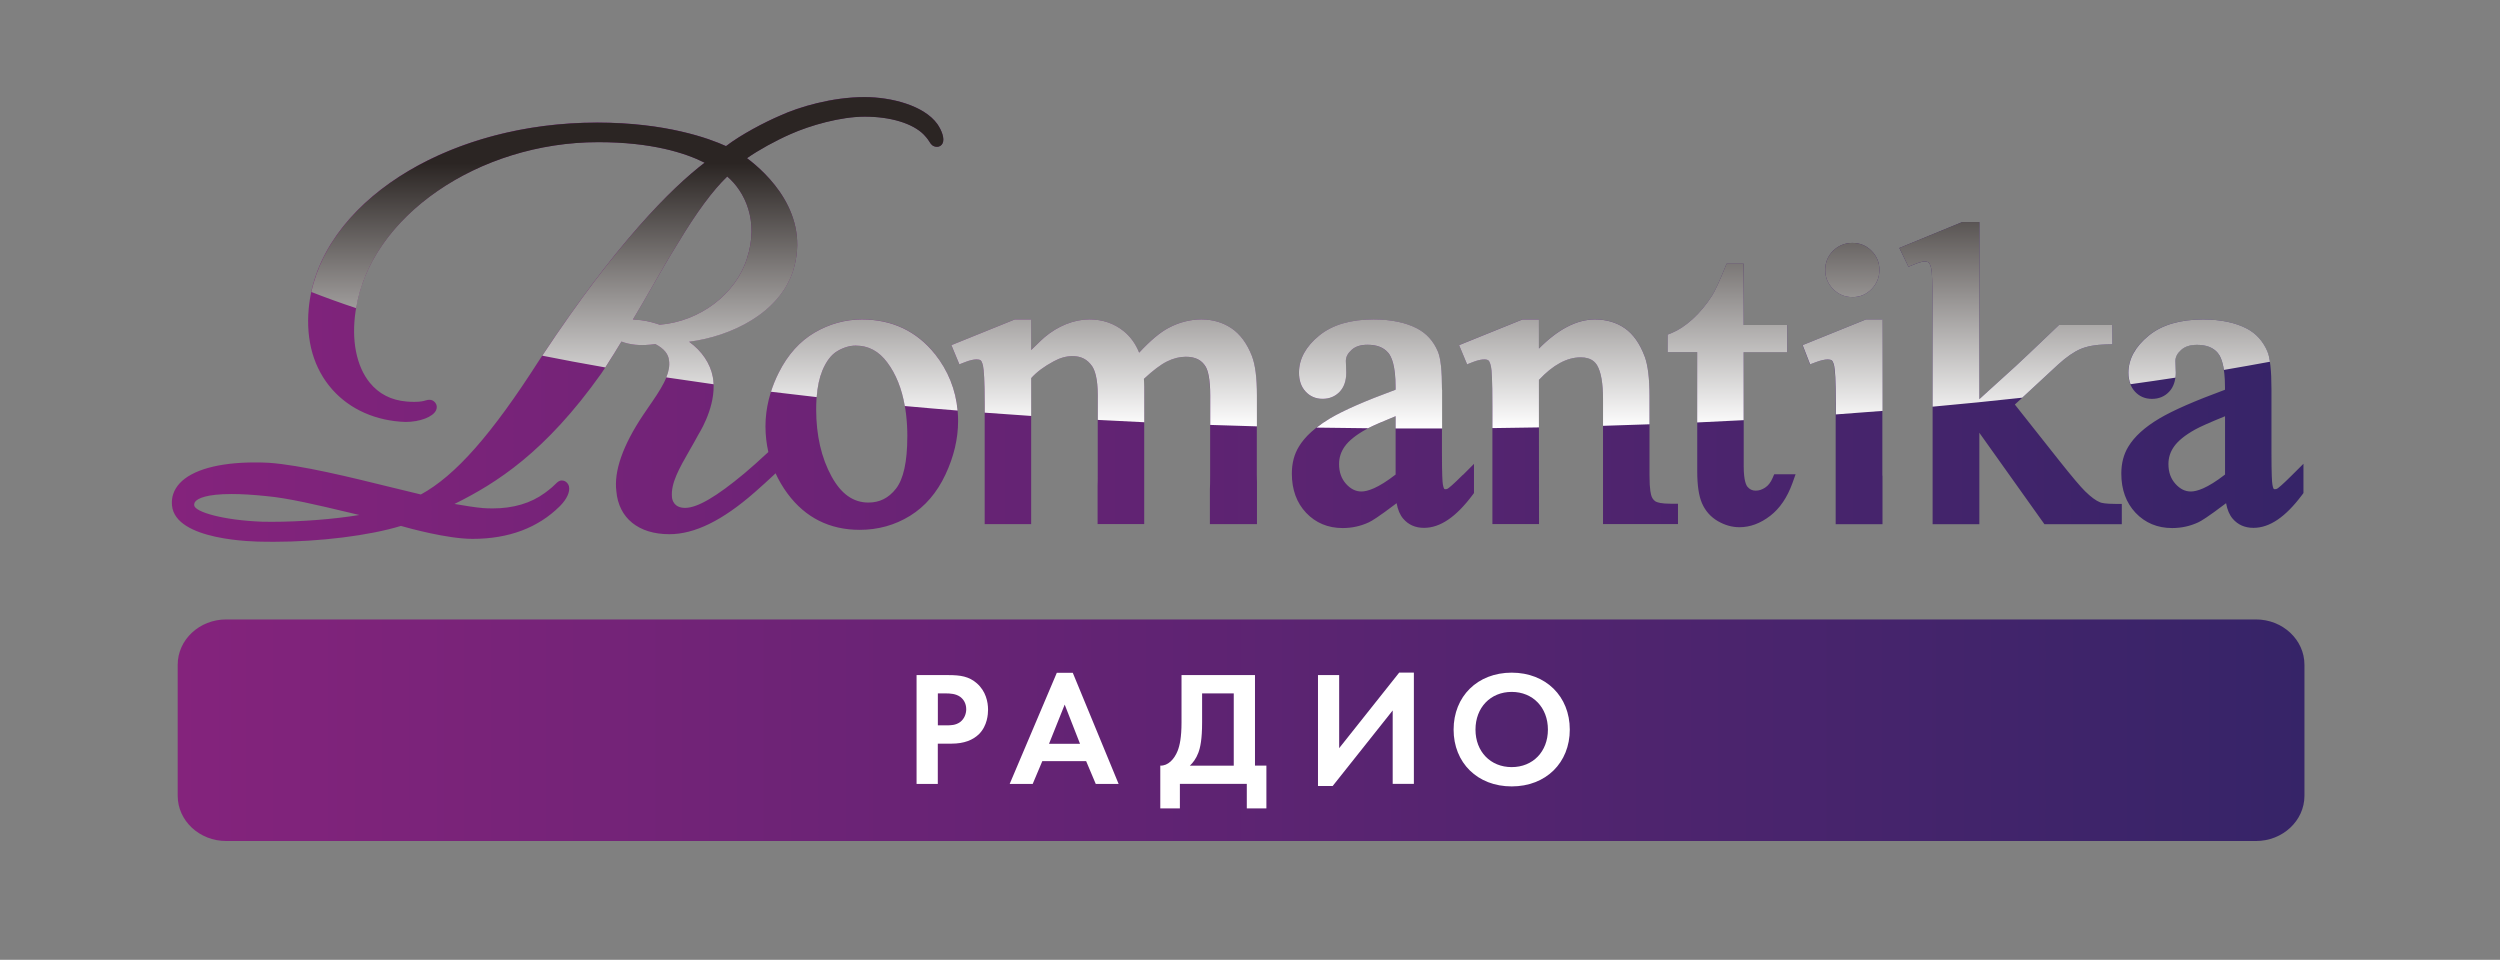 <?xml version="1.0" encoding="UTF-8"?> <svg xmlns="http://www.w3.org/2000/svg" xmlns:xlink="http://www.w3.org/1999/xlink" viewBox="0 0 503.97 193.49"><rect x="0" y="0" width="503.97" height="193.49" fill="#808080" stroke="none"/><defs><style> .cls-1 { fill: #fff; } .cls-2 { fill: url(#linear-gradient); mix-blend-mode: overlay; } .cls-3 { isolation: isolate; } .cls-4 { fill: url(#New_Gradient_Swatch_1-2); } .cls-5 { fill: url(#New_Gradient_Swatch_1); } </style><linearGradient id="New_Gradient_Swatch_1" data-name="New Gradient Swatch 1" x1="35.83" y1="147.21" x2="464.55" y2="147.21" gradientUnits="userSpaceOnUse"><stop offset="0" stop-color="#84237c"></stop><stop offset="1" stop-color="#362468"></stop></linearGradient><linearGradient id="New_Gradient_Swatch_1-2" data-name="New Gradient Swatch 1" x1="34.65" y1="64.4" x2="464.35" y2="64.4" xlink:href="#New_Gradient_Swatch_1"></linearGradient><linearGradient id="linear-gradient" x1="260.19" y1="86.39" x2="260.19" y2="19.58" gradientUnits="userSpaceOnUse"><stop offset="0" stop-color="#fff"></stop><stop offset=".8" stop-color="#2b2523"></stop></linearGradient></defs><g class="cls-3"><g id="Layer_1" data-name="Layer 1"><path class="cls-5" d="M464.55,160.41c0,5.04-4.38,9.13-9.79,9.13H45.61c-5.41,0-9.79-4.09-9.79-9.13v-26.4c0-5.05,4.38-9.14,9.79-9.14h409.15c5.4,0,9.79,4.09,9.79,9.14v26.4Z"></path><g><path class="cls-1" d="M191.16,136.09c2.46,0,4.18.26,5.79,1.68,1.78,1.58,2.23,3.72,2.23,5.3,0,.86-.13,3.22-1.81,4.9-1.22,1.21-3.02,1.94-5.56,1.94h-2.76v8.12h-4.28v-21.94h6.38ZM189.06,146.22h1.74c.82,0,1.87,0,2.79-.69.79-.62,1.19-1.61,1.19-2.56,0-1.22-.59-2.04-1.22-2.5-.89-.63-2-.69-3.02-.69h-1.48v6.45Z"></path><path class="cls-1" d="M218.97,153.43h-8.85l-1.94,4.6h-4.64l9.5-22.4h3.22l9.24,22.4h-4.61l-1.94-4.6ZM217.72,149.94l-3.09-7.9-3.16,7.9h6.25Z"></path><path class="cls-1" d="M252.99,136.09v18.25h2.3v8.62h-3.95v-4.94h-13.49v4.94h-3.95v-8.62c1.58.06,2.83-1.32,3.49-2.96.43-1.08.79-2.73.79-5.75v-9.54h14.8ZM242.33,145.63c0,3.39-.36,5.06-.76,6.12-.46,1.22-1.09,2.01-1.71,2.6h8.85v-14.57h-6.38v5.86Z"></path><path class="cls-1" d="M269.96,136.09v14.73l12.1-15.23h2.96v22.43h-4.27v-14.8l-12.1,15.23h-2.96v-22.37h4.27Z"></path><path class="cls-1" d="M316.45,147.08c0,6.67-4.8,11.45-11.71,11.45s-11.71-4.77-11.71-11.45,4.8-11.48,11.71-11.48,11.71,4.8,11.71,11.48ZM312.04,147.08c0-4.44-3.02-7.6-7.3-7.6s-7.3,3.16-7.3,7.6,3.03,7.56,7.3,7.56,7.3-3.13,7.3-7.56Z"></path></g><path class="cls-4" d="M379.49,95.88c0,.31,0,.6,0,.89v8.9h-9.44v-24.26c.01-4.93-.18-6.88-.33-7.65-.18-.81-.42-1.04-.46-1.08-.21-.17-.57-.21-.85-.21-.6,0-1.39.18-2.33.53l-1.21.45-1.51-3.87,12.74-5.17h3.36v31.48ZM188.47,71.37c3.1,3.91,4.67,8.46,4.67,13.52,0,3.54-.85,7.16-2.54,10.76-1.71,3.66-4.12,6.47-7.16,8.34-3.03,1.87-6.43,2.82-10.13,2.82-6.07,0-10.96-2.46-14.54-7.29-.98-1.32-1.79-2.72-2.45-4.16l.02.06-.27.26c-1.27,1.19-2.56,2.36-3.94,3.57-6.48,5.68-12.1,8.44-17.19,8.44-6.22,0-10.22-3.24-10.69-8.66-.51-4.04,1.29-9.21,5.37-15.33l.92-1.35c2.65-3.83,4.73-6.85,4.34-9.67-.12-1.32-1.01-2.4-2.75-3.32-1.05.16-2.92.29-4.02.14-1.08-.12-1.97-.32-2.82-.65-1.05,1.75-2.85,4.67-4.09,6.46-11.27,15.87-21.12,22.09-29.58,26.28,2.03.36,4.29.71,5.73.83.65.05,1.32.07,1.95.07,4.16,0,7.69-1.04,10.51-3.1,1.29-.94,1.9-1.54,2.23-1.87.32-.32.66-.66,1.23-.66.2,0,.41.05.62.15.25.13.66.42.81,1.06.24,1.09-.44,2.57-1.84,3.97-4.4,4.37-10.32,6.59-17.59,6.59-5.1,0-12.9-2.17-14.45-2.61-6.36,1.95-16.4,3.2-25.66,3.2-.68,0-1.35,0-2-.02h0c-1.83,0-17.87-.21-18.49-7.33-.15-1.66.37-3.14,1.53-4.42,2.5-2.73,7.9-4.23,15.2-4.23.94,0,1.88.02,2.78.07,6.53.46,16.33,2.88,24.97,5.01l.46.11c1.82.44,3.57.87,5.23,1.27,6.97-3.79,14.32-12.14,23.81-26.99,15.41-23.52,26.55-34.65,33.39-39.9-3.96-1.99-10.72-4.14-21.44-4.14-24.35,0-46.29,15.27-48.91,34.04-.89,5.86.15,11.12,2.84,14.44,1.84,2.27,4.33,3.55,7.42,3.81.54.05,1.06.07,1.56.07,1.32,0,1.95-.18,2.33-.3.28-.08.51-.12.72-.12.5,0,.9.21,1.21.62.32.42.37.98.14,1.48-.61,1.35-3.26,2.37-6.17,2.37-5.94-.2-11.16-2.51-14.72-6.5-3.75-4.2-5.4-9.88-4.78-16.42,1.96-21,27.5-37.44,58.13-37.44,13.88,0,22.57,3.19,25.98,4.74,2.98-2.29,7.72-4.79,10.98-6.18,3.71-1.7,10.38-3.7,16.94-3.7,5.37,0,11.99,1.68,14.68,5.43.86,1.24,1.52,2.91,1.06,3.88-.22.45-.63.71-1.11.71-.92,0-1.3-.62-1.5-.96-.17-.27-.45-.73-1.18-1.5-2.23-2.26-6.69-3.62-11.9-3.62-4.87,0-11.01,1.76-14.94,3.51-3.06,1.34-6.53,3.26-8.8,4.86,3.92,2.94,12.95,11.21,9.27,22.8-2.8,8.44-12.45,13.12-20.94,14.2,2.56,1.85,4.27,4.37,4.78,7.12.9,4.9-1.98,10.11-2.89,11.59-.56,1.05-1.15,2.09-1.76,3.14-2.14,3.74-3.83,6.68-3.58,9.49.04.51.37,2.17,2.64,2.17,2.47,0,6.27-2.21,11.98-6.97,1.39-1.17,2.85-2.47,4.46-3.97l.35-.32c-.38-1.68-.58-3.41-.58-5.19,0-3.63.91-7.28,2.7-10.85,1.82-3.62,4.26-6.34,7.25-8.08,2.98-1.74,6.18-2.62,9.51-2.62,6.08,0,11.02,2.35,14.71,6.97ZM72.45,103.82c-.81-.19-1.67-.4-2.56-.61l-.09-.02c-5.52-1.32-11.78-2.81-16.19-3.19-2.59-.27-4.91-.41-6.89-.41-5.18,0-6.79.91-7.29,1.46-.22.24-.31.5-.28.82.12,1.32,5.76,3,13.69,3.3.64.01,1.3.02,1.96.02,5.9,0,12.67-.54,17.65-1.38ZM150.56,52.16c2.53-7.65-.47-13.61-3.96-16.58-2.94,2.83-6.18,7.22-9.9,13.38-1.81,2.89-3.59,5.98-5.16,8.71-1.38,2.39-2.67,4.62-3.95,6.73.52.03,1.06.08,1.62.14,1.58.2,2.85.61,3.79.92,8.06-.66,15.27-6.11,17.56-13.3ZM182.91,88.05c0-6.35-1.36-11.38-4.04-14.96-1.7-2.3-3.78-3.41-6.38-3.41-1.21,0-2.45.37-3.7,1.11-1.21.71-2.22,2.02-3.01,3.91-.83,1.99-1.25,4.62-1.25,7.82,0,5.22,1.04,9.77,3.1,13.52,1.94,3.54,4.38,5.27,7.44,5.27,2.25,0,4.06-.91,5.53-2.78,1.53-1.94,2.3-5.46,2.3-10.47ZM253.37,79.72c0-3.58-.33-6.17-1-7.93-1-2.57-2.4-4.46-4.16-5.64-1.75-1.17-3.78-1.76-6.03-1.76s-4.47.57-6.59,1.69c-1.73.91-3.68,2.55-5.96,5.01-.72-1.79-1.78-3.26-3.15-4.36-1.93-1.55-4.24-2.34-6.88-2.34-1.56,0-3.14.32-4.71.96-1.54.62-3,1.51-4.32,2.63-.25.21-.82.72-2.7,2.58v-6.16h-3.32l-12.77,5.18,1.61,3.86,1.19-.46c.91-.35,1.68-.53,2.28-.53.27,0,.64.04.84.21.05.04.28.27.46,1.13.15.76.34,2.72.34,7.73v24.14s9.37,0,9.37,0v-29.44c1.1-1.23,2.64-2.37,4.57-3.4,1.25-.68,2.51-1.03,3.76-1.03,1.74,0,3,.66,3.96,2.05.51.77,1.13,2.41,1.13,5.87v16.15c0,.81,0,1.5-.03,2.11v7.68h9.4v-27.76s-.08-1.52-.08-1.52c1.83-1.7,3.39-2.88,4.65-3.5,1.27-.63,2.55-.95,3.79-.95,1.9,0,3.18.63,4,1.98.43.72.93,2.31.93,5.82v16.15c0,1.35-.02,2.21-.05,2.75v7.04h9.49v-8.39c-.02-.41-.03-.88-.03-1.4v-16.15ZM464.35,93.51v5.88l-.26.35c-3.35,4.49-6.56,6.67-9.82,6.67-1.73,0-3.14-.62-4.19-1.85-.65-.76-1.09-1.79-1.33-3.12-3.78,2.86-5.01,3.58-5.61,3.86-1.65.77-3.42,1.15-5.27,1.15-2.96,0-5.43-1.04-7.36-3.07-1.91-2.02-2.88-4.68-2.88-7.91,0-2.07.47-3.89,1.42-5.44,1.22-2.03,3.34-3.95,6.29-5.69,2.74-1.62,7.06-3.51,13.19-5.77v-.57c0-4.24-.8-6.07-1.47-6.86-.94-1.1-2.31-1.63-4.19-1.63-1.4,0-2.45.34-3.22,1.05-.77.69-1.14,1.41-1.14,2.23l.08,2.33c0,1.64-.44,2.92-1.32,3.85-.89.95-2.06,1.44-3.47,1.44s-2.57-.52-3.45-1.5c-.86-.95-1.3-2.22-1.3-3.78,0-2.75,1.38-5.27,4.09-7.48,2.63-2.16,6.32-3.25,10.95-3.25,3.53,0,6.5.62,8.81,1.83,1.88.99,3.28,2.54,4.16,4.62.57,1.37.84,3.82.84,7.72v12.75c0,4.35.1,5.86.19,6.36.11.69.26.87.26.87.06.05.12.07.21.07.21,0,.36-.04.49-.11.25-.15,1.01-.74,3.06-2.79l2.23-2.22ZM448.54,83.91c-3.05,1.24-5.08,2.14-6.05,2.69-1.99,1.11-3.4,2.25-4.21,3.39-.78,1.1-1.15,2.26-1.15,3.55,0,1.65.47,2.96,1.43,4.02.92,1.02,1.93,1.52,3.09,1.52s3.28-.61,6.89-3.42v-11.75ZM423.35,101.26c-.82-.32-1.83-1.06-3.01-2.22-.89-.86-2.67-2.97-5.29-6.27l-8.88-11.22,8.73-8.07c1.66-1.51,3.19-2.56,4.53-3.13,1.33-.56,3.05-.87,5.12-.92l1.27-.03v-3.89h-10.76s-6.06,5.84-8.68,8.26l-7.37,6.7v-35.7h-3.45l-12.67,5.22,1.83,3.78,1.13-.46c1.34-.54,1.91-.6,2.09-.6.4,0,.69.08.88.25.05.04.32.31.51,1.26.12.61.26,2.44.26,7.72v43.73s9.42,0,9.42,0v-18.43s13.12,18.43,13.12,18.43h15.6v-4.09h-1.3c-1.99,0-2.79-.2-3.09-.32ZM357.32,96.39c-.37.86-.85,1.48-1.48,1.9-.64.42-1.26.62-1.9.62-.7,0-1.23-.25-1.68-.79-.23-.27-.75-1.22-.75-4.09v-23.04h8.78v-5.48h-8.78v-12.34h-3.45l-.33.81c-1.09,2.69-1.94,4.54-2.52,5.5-1.16,1.86-2.5,3.48-3.97,4.83-1.45,1.32-2.87,2.26-4.22,2.81l-.82.33v3.54h5.94v23.95c0,2.91.32,5.05.97,6.53.68,1.55,1.76,2.76,3.2,3.59,1.4.81,2.86,1.22,4.34,1.22,2.15,0,4.23-.77,6.21-2.3,1.94-1.5,3.45-3.73,4.49-6.64l.62-1.74h-4.31l-.34.79ZM373.42,59.9c1.51,0,2.81-.54,3.86-1.62,1.05-1.07,1.59-2.37,1.59-3.87s-.54-2.79-1.6-3.85c-1.05-1.06-2.35-1.59-3.85-1.59s-2.84.54-3.89,1.59c-1.06,1.06-1.59,2.35-1.59,3.85s.54,2.81,1.61,3.87c1.07,1.07,2.37,1.61,3.88,1.61ZM333.89,101.18c-.42-.24-.72-.57-.91-1.01-.17-.37-.46-1.44-.46-4.3v-16.03c0-3.57-.32-6.19-.98-8-.96-2.59-2.31-4.5-4-5.68-1.69-1.18-3.72-1.77-6.03-1.77-3.65,0-7.43,1.97-11.28,5.87v-5.87h-3.32l-12.77,5.18,1.61,3.86,1.18-.46c1.5-.58,2.69-.68,3.14-.3.03.02.3.27.5,1.28.13.61.28,2.49.28,7.97v23.73s9.4,0,9.4,0l-.03-29.08c2.84-3.01,5.66-4.54,8.41-4.54,2.15,0,2.94.95,3.36,1.66.77,1.34,1.16,3.62,1.16,6.79v25.16s15.11,0,15.11,0v-4.09h-1.3c-2.13,0-2.85-.28-3.06-.4ZM294.92,95.73l2.22-2.22v5.88l-.26.35c-3.35,4.49-6.56,6.67-9.82,6.67-1.73,0-3.14-.62-4.19-1.85-.65-.76-1.09-1.79-1.33-3.12-3.78,2.86-5.01,3.58-5.61,3.86-1.65.77-3.42,1.15-5.27,1.15-2.96,0-5.43-1.04-7.36-3.07-1.91-2.02-2.88-4.68-2.88-7.91,0-2.07.47-3.89,1.42-5.44,1.22-2.03,3.34-3.95,6.29-5.69,2.74-1.62,7.06-3.51,13.19-5.77v-.57c0-4.24-.8-6.07-1.47-6.86-.94-1.1-2.31-1.63-4.19-1.63-1.39,0-2.45.34-3.22,1.05-.77.69-1.14,1.41-1.14,2.23l.08,2.33c0,1.64-.44,2.92-1.31,3.85-.9.95-2.07,1.44-3.47,1.44s-2.56-.52-3.45-1.5c-.86-.95-1.3-2.22-1.3-3.78,0-2.75,1.37-5.27,4.08-7.48,2.64-2.16,6.32-3.25,10.95-3.25,3.53,0,6.49.62,8.8,1.83,1.88.99,3.28,2.54,4.16,4.62.58,1.37.84,3.82.84,7.72v12.75c0,4.35.1,5.86.19,6.36.12.69.27.87.27.87.06.05.12.07.21.07.21,0,.37-.04.49-.11.24-.15,1.01-.74,3.06-2.79ZM281.34,83.91c-3.05,1.24-5.08,2.14-6.04,2.69-1.99,1.11-3.4,2.25-4.21,3.39-.78,1.1-1.15,2.26-1.15,3.55,0,1.65.47,2.96,1.42,4.02.93,1.02,1.94,1.52,3.09,1.52s3.29-.61,6.89-3.42v-11.75Z"></path><path class="cls-2" d="M290.71,78.58v7.8c-1.35,0-2.7,0-4.06,0-1.78,0-3.54,0-5.31-.01v-2.47c-2.61,1.06-4.47,1.87-5.56,2.43-3.48-.03-6.94-.07-10.38-.13.82-.64,1.73-1.27,2.74-1.87,2.74-1.62,7.06-3.51,13.19-5.77v-.57c0-4.24-.8-6.07-1.47-6.86-.94-1.1-2.31-1.63-4.19-1.63-1.39,0-2.45.34-3.22,1.05-.77.69-1.14,1.41-1.14,2.23l.08,2.33c0,1.64-.44,2.92-1.31,3.85-.9.95-2.07,1.44-3.47,1.44s-2.56-.52-3.45-1.5c-.86-.95-1.3-2.22-1.3-3.78,0-2.75,1.37-5.27,4.08-7.48,2.64-2.16,6.32-3.25,10.95-3.25,3.53,0,6.49.62,8.8,1.83,1.88.99,3.28,2.54,4.16,4.62.58,1.37.84,3.82.84,7.72ZM376.13,64.4l-12.74,5.17,1.51,3.87,1.21-.45c.94-.35,1.73-.53,2.33-.53.27,0,.64.04.85.21.04.04.28.27.46,1.08.16.77.34,2.72.34,7.65v2.14c3.16-.22,6.31-.46,9.41-.71v-18.43h-3.36ZM252.38,71.79c-1-2.57-2.4-4.46-4.16-5.64-1.75-1.17-3.78-1.76-6.03-1.76s-4.47.57-6.59,1.69c-1.73.91-3.68,2.55-5.96,5.01-.72-1.79-1.78-3.26-3.15-4.36-1.93-1.55-4.24-2.34-6.88-2.34-1.56,0-3.14.32-4.71.96-1.54.62-3,1.51-4.32,2.63-.25.21-.82.72-2.7,2.58v-6.16h-3.32l-12.77,5.18,1.61,3.86,1.19-.46c.91-.35,1.68-.53,2.28-.53.27,0,.64.04.84.21.05.04.28.27.46,1.13.15.76.34,2.72.34,7.73v1.67c3.1.23,6.22.45,9.37.66v-7.63c1.1-1.23,2.63-2.37,4.57-3.4,1.25-.68,2.51-1.03,3.76-1.03,1.74,0,3,.66,3.96,2.05.51.77,1.13,2.41,1.13,5.87v4.94c3.1.17,6.22.33,9.37.47v-7.23l-.07-1.52c1.83-1.7,3.39-2.88,4.65-3.5,1.27-.63,2.55-.95,3.79-.95,1.9,0,3.18.63,4,1.98.43.72.93,2.31.93,5.82v5.94c3.12.11,6.26.2,9.41.29v-6.22c0-3.58-.33-6.17-1-7.93ZM331.54,71.85c-.96-2.59-2.31-4.5-4-5.68-1.69-1.18-3.72-1.77-6.03-1.77-3.65,0-7.43,1.97-11.28,5.87v-5.87h-3.32l-12.77,5.18,1.61,3.86,1.18-.46c1.5-.58,2.69-.68,3.14-.3.03.02.3.27.5,1.28.13.61.28,2.49.28,7.97v4.37c3.14-.04,6.27-.08,9.38-.14v-9.58c2.83-3.01,5.65-4.54,8.4-4.54,2.15,0,2.94.95,3.36,1.66.77,1.34,1.16,3.62,1.16,6.79v5.35c3.14-.09,6.27-.2,9.37-.31v-5.7c0-3.57-.32-6.19-.98-8ZM360.28,70.99v-5.48h-8.78v-12.34h-3.45l-.33.81c-1.09,2.69-1.94,4.54-2.52,5.5-1.16,1.86-2.5,3.48-3.97,4.83-1.45,1.32-2.87,2.26-4.22,2.81l-.82.33v3.54h5.94v14.17c3.15-.14,6.27-.3,9.37-.46v-13.7h8.78ZM457.08,70.85c-.88-2.08-2.29-3.64-4.16-4.62-2.31-1.21-5.27-1.83-8.81-1.83-4.63,0-8.32,1.09-10.95,3.25-2.71,2.22-4.09,4.73-4.09,7.48,0,.87.15,1.63.42,2.32,3.06-.42,6.08-.87,9.05-1.32.04-.32.07-.65.07-1l-.08-2.33c0-.82.37-1.55,1.14-2.23.77-.71,1.82-1.05,3.22-1.05,1.88,0,3.26.53,4.19,1.63.45.53.95,1.55,1.24,3.42,3.16-.54,6.26-1.09,9.28-1.65-.13-.85-.3-1.54-.52-2.06ZM407.66,80.17l7.24-6.69c1.66-1.51,3.19-2.56,4.53-3.13,1.33-.56,3.05-.87,5.12-.92l1.27-.03v-3.89h-10.76s-6.06,5.84-8.68,8.26l-7.37,6.7v-35.7h-3.45l-12.67,5.22,1.83,3.78,1.13-.46c1.34-.54,1.91-.6,2.09-.6.4,0,.69.08.88.25.05.04.32.31.51,1.26.12.61.26,2.44.26,7.72v20.04c6.16-.56,12.18-1.16,18.06-1.81ZM377.28,58.28c1.05-1.07,1.59-2.37,1.59-3.87s-.54-2.79-1.6-3.85c-1.05-1.06-2.35-1.59-3.85-1.59s-2.84.54-3.89,1.59c-1.06,1.06-1.59,2.35-1.59,3.85s.54,2.81,1.61,3.87c1.07,1.07,2.37,1.61,3.88,1.61s2.81-.54,3.86-1.62ZM134.32,76.07c.48-1.18.7-2.31.55-3.39-.12-1.32-1.01-2.4-2.75-3.32-1.05.16-2.92.29-4.02.14-1.08-.12-1.97-.32-2.82-.65-.84,1.39-2.14,3.5-3.26,5.22-4.37-.76-8.6-1.55-12.7-2.37,15.06-22.82,25.98-33.73,32.73-38.9-3.96-1.99-10.72-4.14-21.44-4.14-24.1,0-45.83,14.96-48.81,33.46-3.2-1.06-6.21-2.15-9.03-3.26,4.18-19.39,28.6-34.14,57.61-34.14,13.88,0,22.57,3.19,25.98,4.74,2.98-2.29,7.72-4.79,10.98-6.18,3.71-1.7,10.38-3.7,16.94-3.7,5.37,0,11.99,1.68,14.68,5.43.86,1.24,1.52,2.91,1.06,3.88-.22.45-.63.71-1.11.71-.92,0-1.3-.62-1.5-.96-.17-.27-.45-.73-1.18-1.5-2.23-2.26-6.69-3.62-11.9-3.62-4.87,0-11.01,1.76-14.94,3.51-3.06,1.34-6.53,3.26-8.8,4.86,3.92,2.94,12.95,11.21,9.27,22.8-2.8,8.44-12.45,13.12-20.94,14.2,2.56,1.85,4.27,4.37,4.78,7.12.09.48.13.96.15,1.45-3.23-.45-6.4-.91-9.51-1.38ZM150.56,52.16c2.53-7.65-.47-13.61-3.96-16.58-2.94,2.83-6.18,7.22-9.9,13.38-1.81,2.89-3.59,5.98-5.16,8.71-1.38,2.39-2.67,4.62-3.95,6.73.52.03,1.06.08,1.62.14,1.58.2,2.85.61,3.79.92,8.06-.66,15.27-6.11,17.56-13.3ZM188.47,71.37c-3.69-4.62-8.64-6.97-14.71-6.97-3.33,0-6.53.88-9.51,2.62-3,1.75-5.44,4.47-7.25,8.08-.64,1.28-1.17,2.57-1.58,3.87,3.03.37,6.1.73,9.21,1.08.16-2.11.55-3.91,1.15-5.36.79-1.88,1.8-3.2,3.01-3.91,1.25-.74,2.5-1.11,3.7-1.11,2.59,0,4.68,1.12,6.38,3.41,1.74,2.32,2.92,5.26,3.53,8.77,3.51.32,7.05.63,10.64.91-.38-4.21-1.91-8.04-4.57-11.4Z"></path></g></g></svg> 